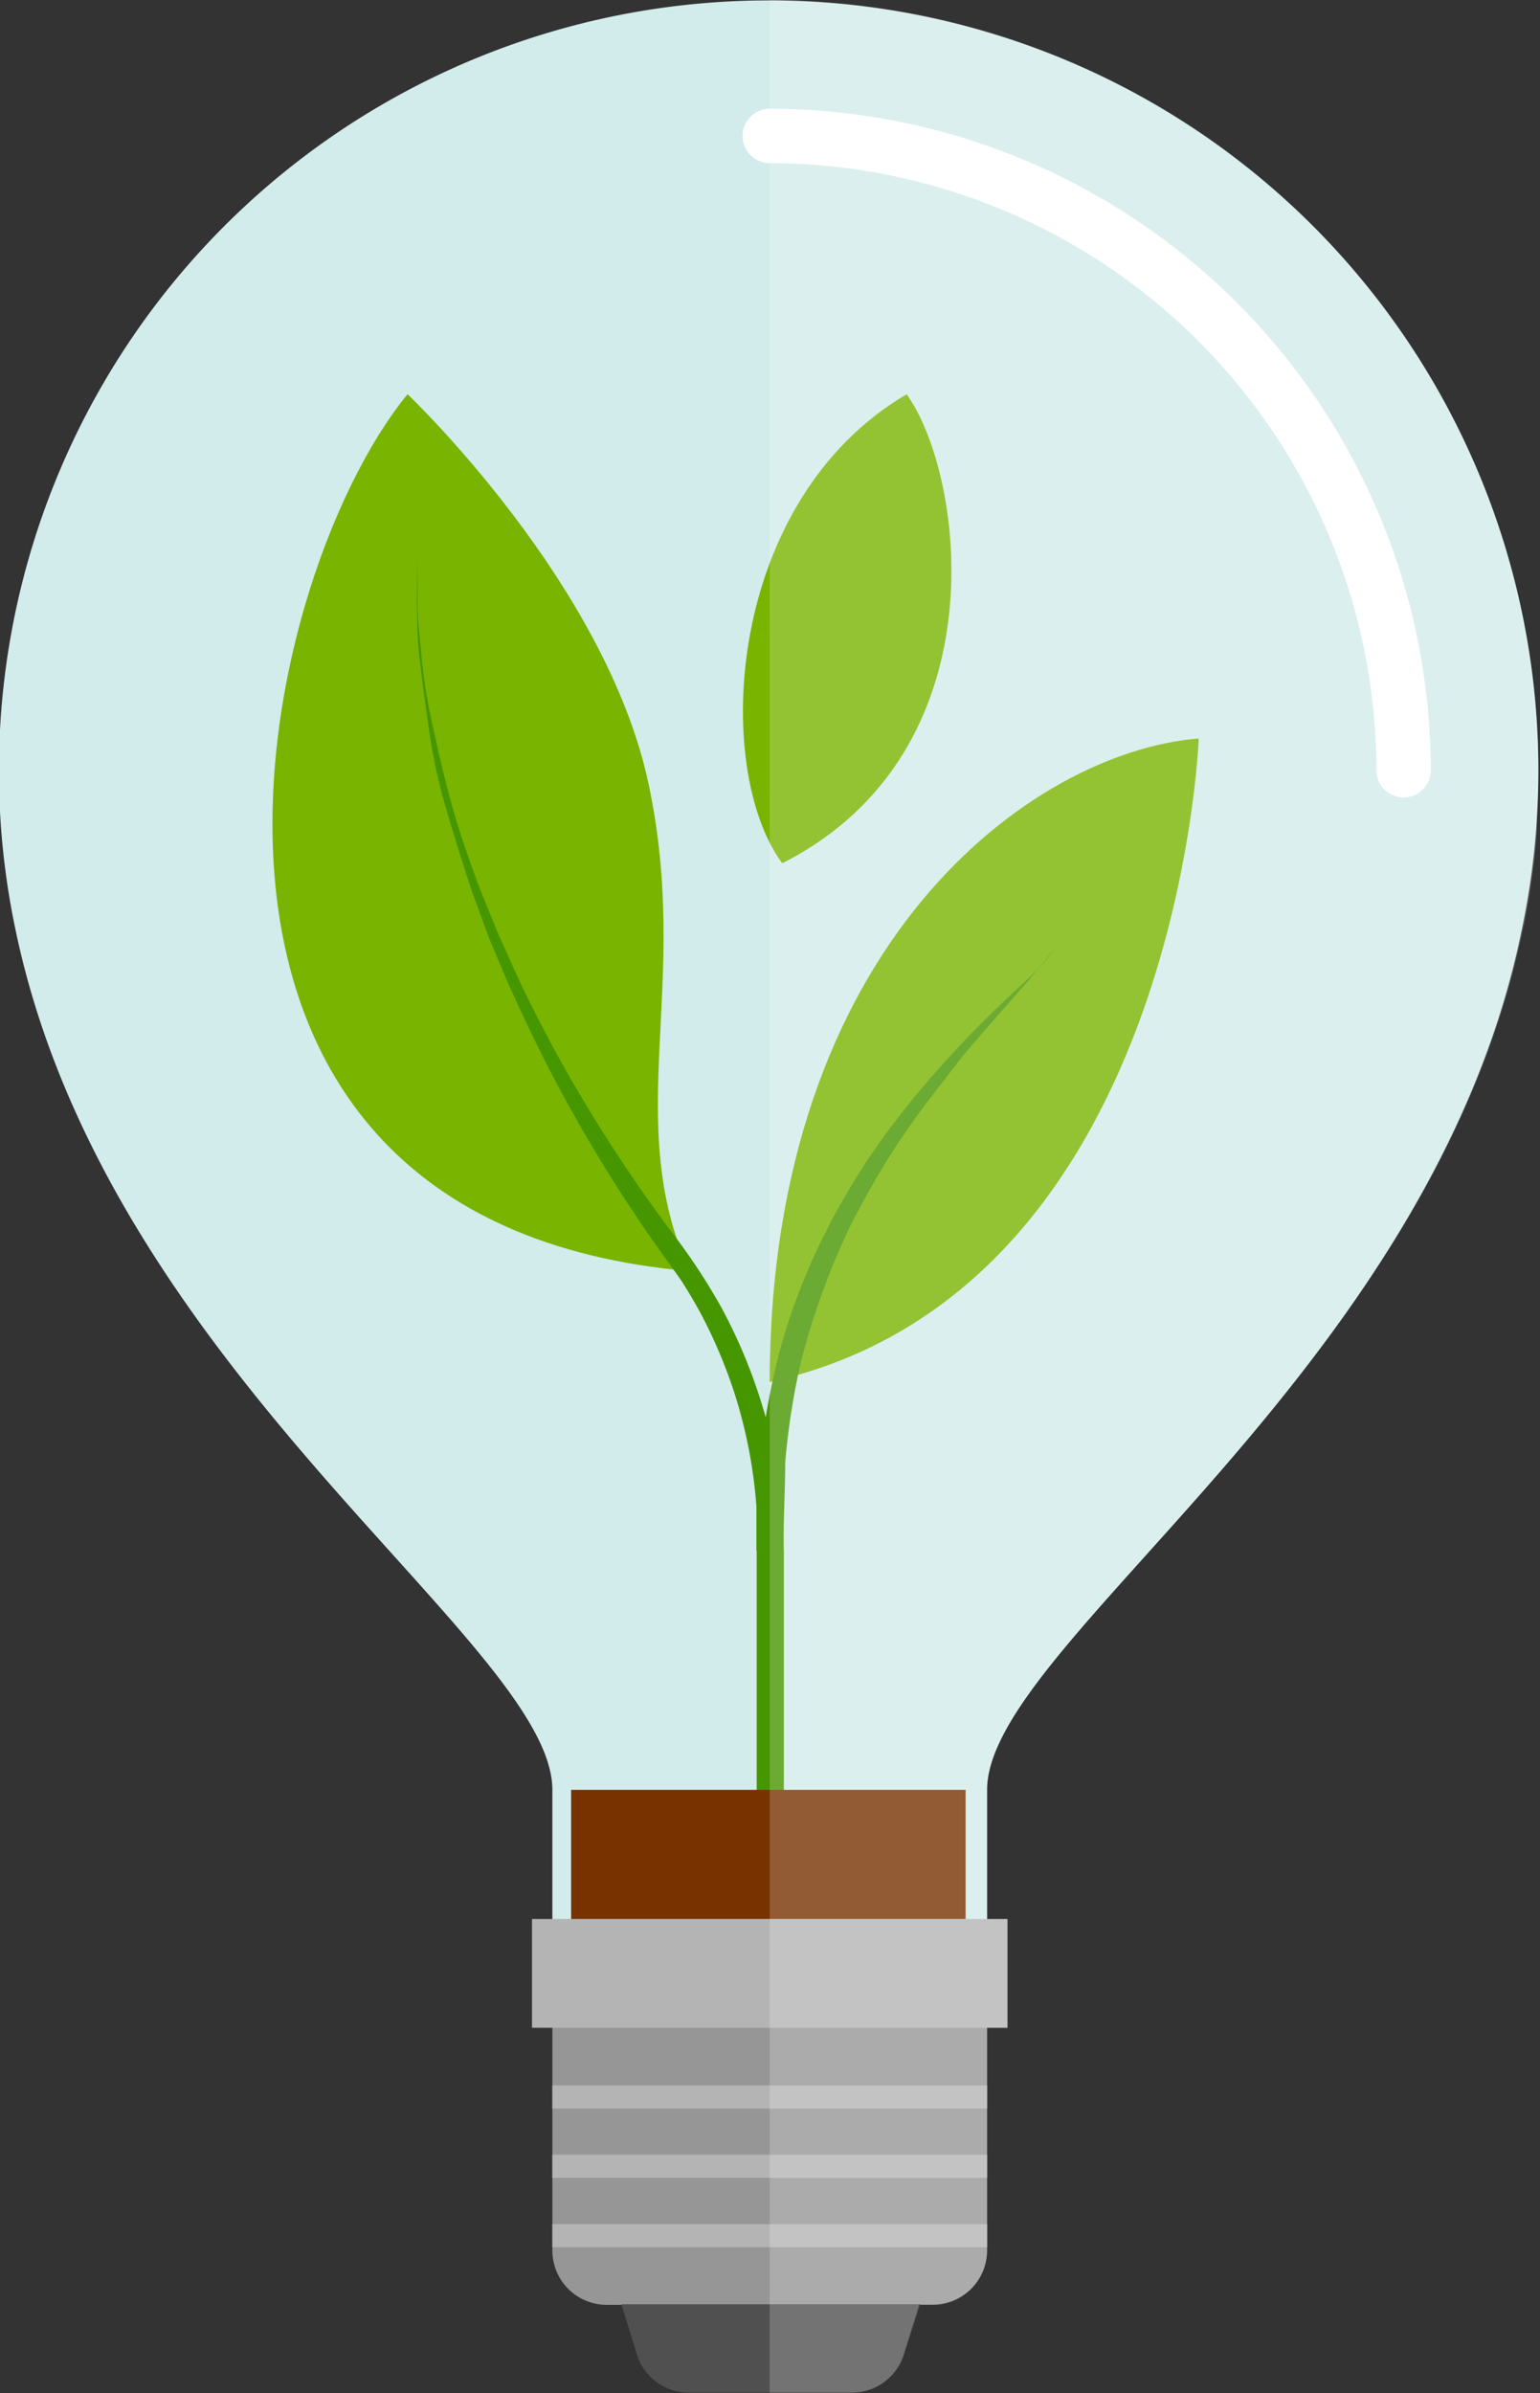 <svg xmlns="http://www.w3.org/2000/svg" viewBox="0 0 56.68 88.02"><rect x="0" y="0" width="56.68" height="88.02" fill="#333333" stroke="none"/><defs><style>.cls-1{isolation:isolate;}.cls-2{fill:#d2ebeb;}.cls-10,.cls-3{fill:#fff;}.cls-4{fill:#969696;}.cls-5{fill:#505050;}.cls-6{fill:#b4b4b4;}.cls-7{fill:#78b400;}.cls-8{fill:#469600;}.cls-9{fill:#783200;}.cls-10{opacity:0.2;mix-blend-mode:screen;}</style></defs><title>Ресурс 1</title><g class="cls-1"><g id="Слой_2" data-name="Слой 2"><g id="Layer_1" data-name="Layer 1"><path class="cls-2" d="M56,34.24a28.33,28.33,0,1,0-55.42,0C4,50.52,20.33,60.45,20.33,65.83v6h16v-6C36.33,60.45,52.65,50.52,56,34.24Z"/><path class="cls-3" d="M51.66,29.33a1,1,0,0,1-1-1A22.36,22.36,0,0,0,28.33,6a1,1,0,0,1,0-2A24.36,24.36,0,0,1,52.66,28.33,1,1,0,0,1,51.66,29.33Z"/><path class="cls-4" d="M36.33,82.77a2,2,0,0,1-2,2h-12a2,2,0,0,1-2-2V73.5h16Z"/><path class="cls-5" d="M33.27,86.61A2,2,0,0,1,31.35,88h-6a2,2,0,0,1-1.91-1.41l-.57-1.84h11Z"/><rect class="cls-6" x="20.33" y="81.8" width="16" height="0.85"/><rect class="cls-6" x="20.33" y="79.25" width="16" height="0.85"/><rect class="cls-6" x="20.33" y="76.7" width="16" height="0.85"/><path class="cls-7" d="M15,14.5C9.21,21.58,4.37,44.91,25.37,46.75c-2.5-5.58.08-10.5-1.5-17.92S15,14.5,15,14.5Z"/><path class="cls-7" d="M33.37,14.5c2.15,3,3.5,13.17-4.58,17.25C26.21,28.25,26.71,18.41,33.37,14.5Z"/><path class="cls-7" d="M44.12,27.16c-6.17.5-15.79,7.58-15.79,23.67C43.37,47.5,44.12,27.16,44.12,27.16Z"/><path class="cls-8" d="M15.37,20.58s0,.62,0,1.69c0,.54.08,1.19.15,1.93s.2,1.58.4,2.48.42,1.87.7,2.89.65,2.07,1.05,3.14l.66,1.62L19.08,36c.52,1.09,1.08,2.18,1.68,3.25a56.4,56.4,0,0,0,3.91,6,22.66,22.66,0,0,1,1.87,2.82,19.35,19.35,0,0,1,1.24,2.79,19,19,0,0,1,1,4.47c.05.55.06,1,.06,1.29s0,.48,0,.48l-1-.08s0-.13,0-.41,0-.69,0-1.21a18,18,0,0,0-.84-4.26,18.47,18.47,0,0,0-1.13-2.68c-.24-.46-.5-.9-.8-1.37l-1-1.4a57,57,0,0,1-3.78-6.22c-.57-1.1-1.1-2.22-1.6-3.33L18,34.5l-.61-1.66c-.37-1.1-.7-2.17-1-3.2s-.49-2-.62-2.93-.24-1.76-.33-2.51-.07-1.41-.1-1.94Z"/><path class="cls-8" d="M38.79,34.91s-.35.46-1,1.22l-1.21,1.38c-.46.53-1,1.13-1.52,1.81s-1.11,1.42-1.67,2.23a27.63,27.63,0,0,0-1.62,2.64c-.25.47-.52.95-.73,1.46a16,16,0,0,0-.64,1.54,23.48,23.48,0,0,0-1,3.25,26.48,26.48,0,0,0-.5,3.35c0,1.12-.08,2.21-.05,3.31,0,2.17,0,4.2,0,5.94,0,3.48,0,5.79,0,5.79h-1s0-2.32,0-5.79c0-1.74,0-3.77,0-5.94,0-1.08.06-2.23.12-3.39a27.4,27.4,0,0,1,.59-3.47,20.89,20.89,0,0,1,1.1-3.34,16.74,16.74,0,0,1,.72-1.56c.24-.52.52-1,.8-1.47a23.76,23.76,0,0,1,1.77-2.63c.61-.8,1.22-1.52,1.81-2.17,1.17-1.3,2.23-2.29,3-3S38.79,34.91,38.79,34.91Z"/><rect class="cls-9" x="21.02" y="65.83" width="14.52" height="4.75"/><rect class="cls-6" x="19.58" y="70.58" width="17.5" height="4"/><path class="cls-10" d="M31.35,88a2,2,0,0,0,1.91-1.41l.57-1.84h.5a2,2,0,0,0,2-2V74.58h.75v-4h-.75V65.83c0-5.38,16.32-15.31,19.71-31.59L56.1,34c.05-.27.1-.55.15-.83s.09-.57.13-.86.06-.44.09-.66.07-.72.1-1.08c0-.18,0-.36,0-.55,0-.55.05-1.11.05-1.67A28.33,28.33,0,0,0,28.33,0V88Z"/></g></g></g></svg>